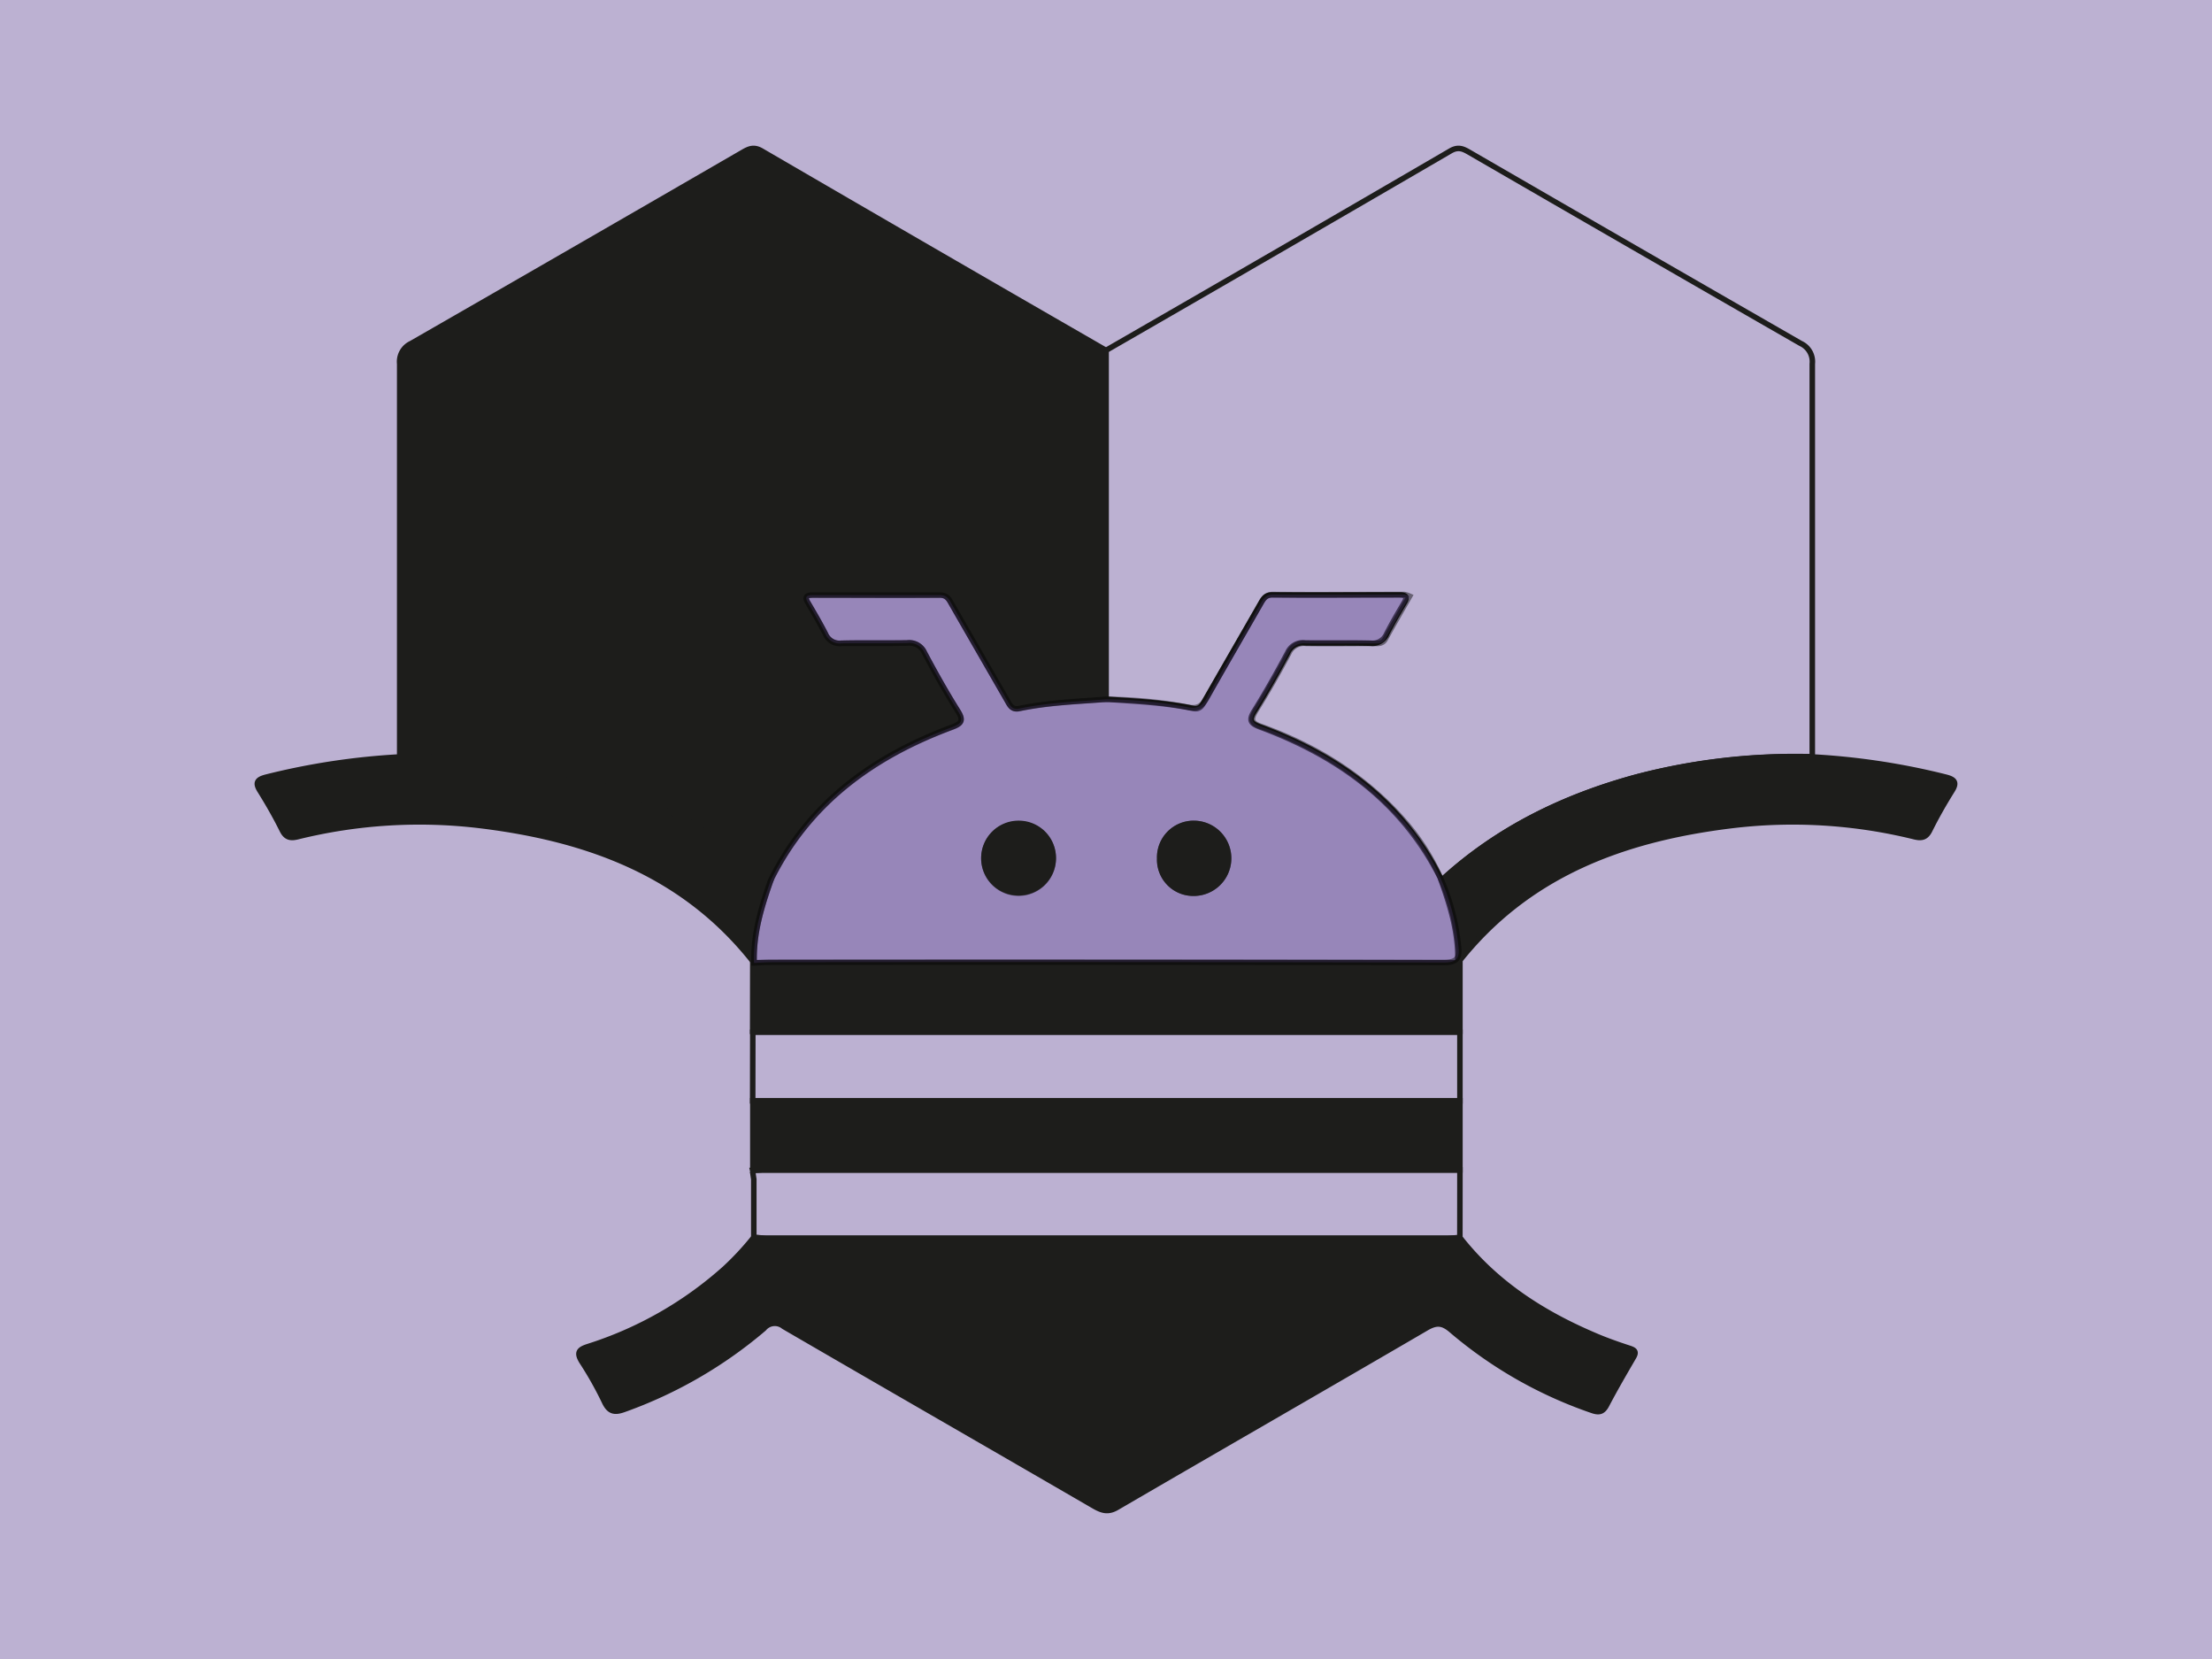 <svg xmlns="http://www.w3.org/2000/svg" id="Capa_1" data-name="Capa 1" viewBox="0 0 400 300"><defs><style>.cls-1,.cls-4{fill:#6b539c;opacity:0.45;}.cls-2{fill:#1d1d1b;}.cls-2,.cls-3{stroke:#1d1d1b;}.cls-2,.cls-3,.cls-4{stroke-miterlimit:10;}.cls-3{fill:none;}.cls-4{stroke:#000;}</style></defs><rect class="cls-1" x="-11.75" y="-9.54" width="415.32" height="319.96"></rect><path class="cls-2" d="M200,63.36q0,31.55,0,63.07c-5.25.4-10.53.59-15.7,1.67-1.35.29-1.72-.62-2.21-1.48q-5-8.67-10-17.37c-.49-.86-.85-1.67-2.14-1.66-7.67.06-15.34,0-23,0-1.18,0-1.52.32-.86,1.42,1.09,1.84,2.18,3.69,3.15,5.6a2.77,2.77,0,0,0,2.92,1.7c4-.1,7.92,0,11.87-.06a3,3,0,0,1,3.12,1.77c1.9,3.55,3.88,7.08,6,10.49,1.12,1.77.73,2.32-1.13,3-14.21,5.29-25.83,13.7-32.71,27.7-10.11-9.31-22.08-15.13-35.22-18.7a113,113,0,0,0-31.81-3.66q0-35.52,0-71.06a3.62,3.62,0,0,1,2.09-3.68q30-17.23,60-34.6c1.12-.65,2-1,3.34-.22Q168.83,45.41,200,63.36Z"></path><path class="cls-2" d="M264,223.81c6.43,8.22,14.89,13.65,24.35,17.68,2,.87,4.14,1.62,6.25,2.31,1,.32,1.39.62.77,1.66-1.66,2.85-3.32,5.7-4.85,8.62-.71,1.34-1.45,1.39-2.77.91a78.18,78.18,0,0,1-25.2-14.38c-1.62-1.41-2.72-1.58-4.63-.46-18.59,10.85-37.26,21.56-55.85,32.39-1.65,1-2.77.65-4.25-.2-18.68-10.84-37.41-21.6-56.09-32.46a2.54,2.54,0,0,0-3.59.35A80.78,80.78,0,0,1,113,254.81c-1.74.65-2.79.6-3.68-1.3a63.47,63.47,0,0,0-4.12-7.32c-1-1.64-.48-2.16,1.12-2.68a67.6,67.6,0,0,0,24.74-14.1,51.3,51.3,0,0,0,5.22-5.61c.73,0,1.47.12,2.21.13H261.78C262.51,223.93,263.25,223.85,264,223.81Z"></path><path class="cls-3" d="M136.13,186.66H264q0,6.21,0,12.41H136.11Z"></path><path class="cls-2" d="M136.13,174.09H264q0,6.21,0,12.41H136.11Z"></path><path class="cls-2" d="M264,211.56l-124.65,0c-1.07,0-2.14,0-3.21.07q0-6.28,0-12.58H264Z"></path><path class="cls-2" d="M72.35,136.88a113,113,0,0,1,31.81,3.66c13.14,3.57,25.11,9.39,35.22,18.7-1.72,4.81-3.18,9.68-3,14.88l0,0c-12.55-16.07-30-22.43-49.4-24.82a91.67,91.67,0,0,0-33.16,2c-1.28.31-2.11.18-2.78-1.17-1.21-2.44-2.56-4.8-4-7.11-1-1.56-.45-2.09,1.12-2.49A127.31,127.31,0,0,1,72.35,136.88Z"></path><path class="cls-3" d="M200,63.36q0,31.55,0,63.07c5.25.4,10.53.59,15.7,1.67,1.35.29,1.72-.62,2.21-1.48q5-8.67,10-17.37c.49-.86.85-1.67,2.14-1.66,7.67.06,15.34,0,23,0,1.18,0,1.52.32.86,1.42-1.09,1.84-2.18,3.69-3.15,5.6a2.77,2.77,0,0,1-2.92,1.7c-4-.1-7.92,0-11.87-.06a3,3,0,0,0-3.12,1.77c-1.9,3.55-3.88,7.08-6,10.49-1.12,1.77-.73,2.32,1.13,3,14.21,5.29,25.83,13.7,32.71,27.7,10.11-9.31,22.08-15.13,35.22-18.7a113,113,0,0,1,31.81-3.66q0-35.52,0-71.06a3.62,3.62,0,0,0-2.09-3.68q-30-17.23-60-34.6c-1.12-.65-2-1-3.34-.22Q231.17,45.41,200,63.36Z"></path><path class="cls-2" d="M327.65,136.88a113,113,0,0,0-31.81,3.66c-13.14,3.57-25.11,9.39-35.22,18.7,1.72,4.81,3.18,9.68,3,14.88l0,0c12.55-16.07,30-22.43,49.4-24.82a91.67,91.67,0,0,1,33.16,2c1.28.31,2.11.18,2.78-1.17,1.21-2.44,2.56-4.8,4-7.11,1-1.56.45-2.09-1.12-2.49A127.31,127.31,0,0,0,327.65,136.88Z"></path><path class="cls-3" d="M264,211.56l-124.65,0c-1.07,0-2.14,0-3.21.07a.8.8,0,0,1,0,.46c.05.38.11.77.17,1.15q0,5.27,0,10.54c.73,0,1.47.12,2.21.13H261.78c.73,0,1.47-.08,2.21-.12Q264,217.69,264,211.56Z"></path><path class="cls-4" d="M136.35,174.12c-.15-5.2,1.31-10.07,3-14.88,6.88-14,18.5-22.41,32.71-27.7,1.86-.69,2.25-1.24,1.13-3-2.15-3.41-4.13-6.94-6-10.49a3,3,0,0,0-3.12-1.77c-3.95.09-7.92,0-11.87.06a2.77,2.77,0,0,1-2.92-1.7c-1-1.91-2.06-3.76-3.15-5.6-.66-1.1-.32-1.42.86-1.42,7.67,0,15.34,0,23,0,1.29,0,1.65.8,2.14,1.66q5,8.7,10,17.37c.49.86.86,1.77,2.21,1.48,5.17-1.08,10.45-1.27,15.7-1.67a83.85,83.85,0,0,1,14.75,1.42c1.77.37,2.65-.24,3.5-1.78,3.15-5.7,6.46-11.32,9.68-17,.52-.9,1-1.6,2.22-1.59,7.93.06,15.85,0,23.78,0a4.56,4.56,0,0,1,.94.3c-1.51,2.65-3,5.2-4.41,7.77-.51.91-1.37.77-2.18.77-4.05,0-8.1.06-12.14,0a3,3,0,0,0-3.13,1.76c-1.86,3.5-3.82,6.94-5.91,10.3-1,1.66-1,2.32,1,3,10.1,3.65,19,9.2,26.06,17.4A40.26,40.26,0,0,1,263.72,171c.27,2.27-.2,3.07-2.76,3.06q-60.7-.13-121.4-.06C138.49,174,137.42,174.08,136.35,174.12Zm79.5-25.22a6.14,6.14,0,0,0-6.12,6.33,6.07,6.07,0,0,0,6.14,6.29,6.31,6.31,0,1,0,0-12.62Zm-25.39,6.3a6.27,6.27,0,1,0-6.19,6.32A6.27,6.27,0,0,0,190.46,155.2Z"></path><path class="cls-2" d="M215.85,148.9a6.31,6.31,0,1,1,0,12.62,6.07,6.07,0,0,1-6.14-6.29A6.14,6.14,0,0,1,215.85,148.9Z"></path><path class="cls-2" d="M190.46,155.2a6.27,6.27,0,1,1-6.24-6.3A6.23,6.23,0,0,1,190.46,155.2Z"></path></svg>